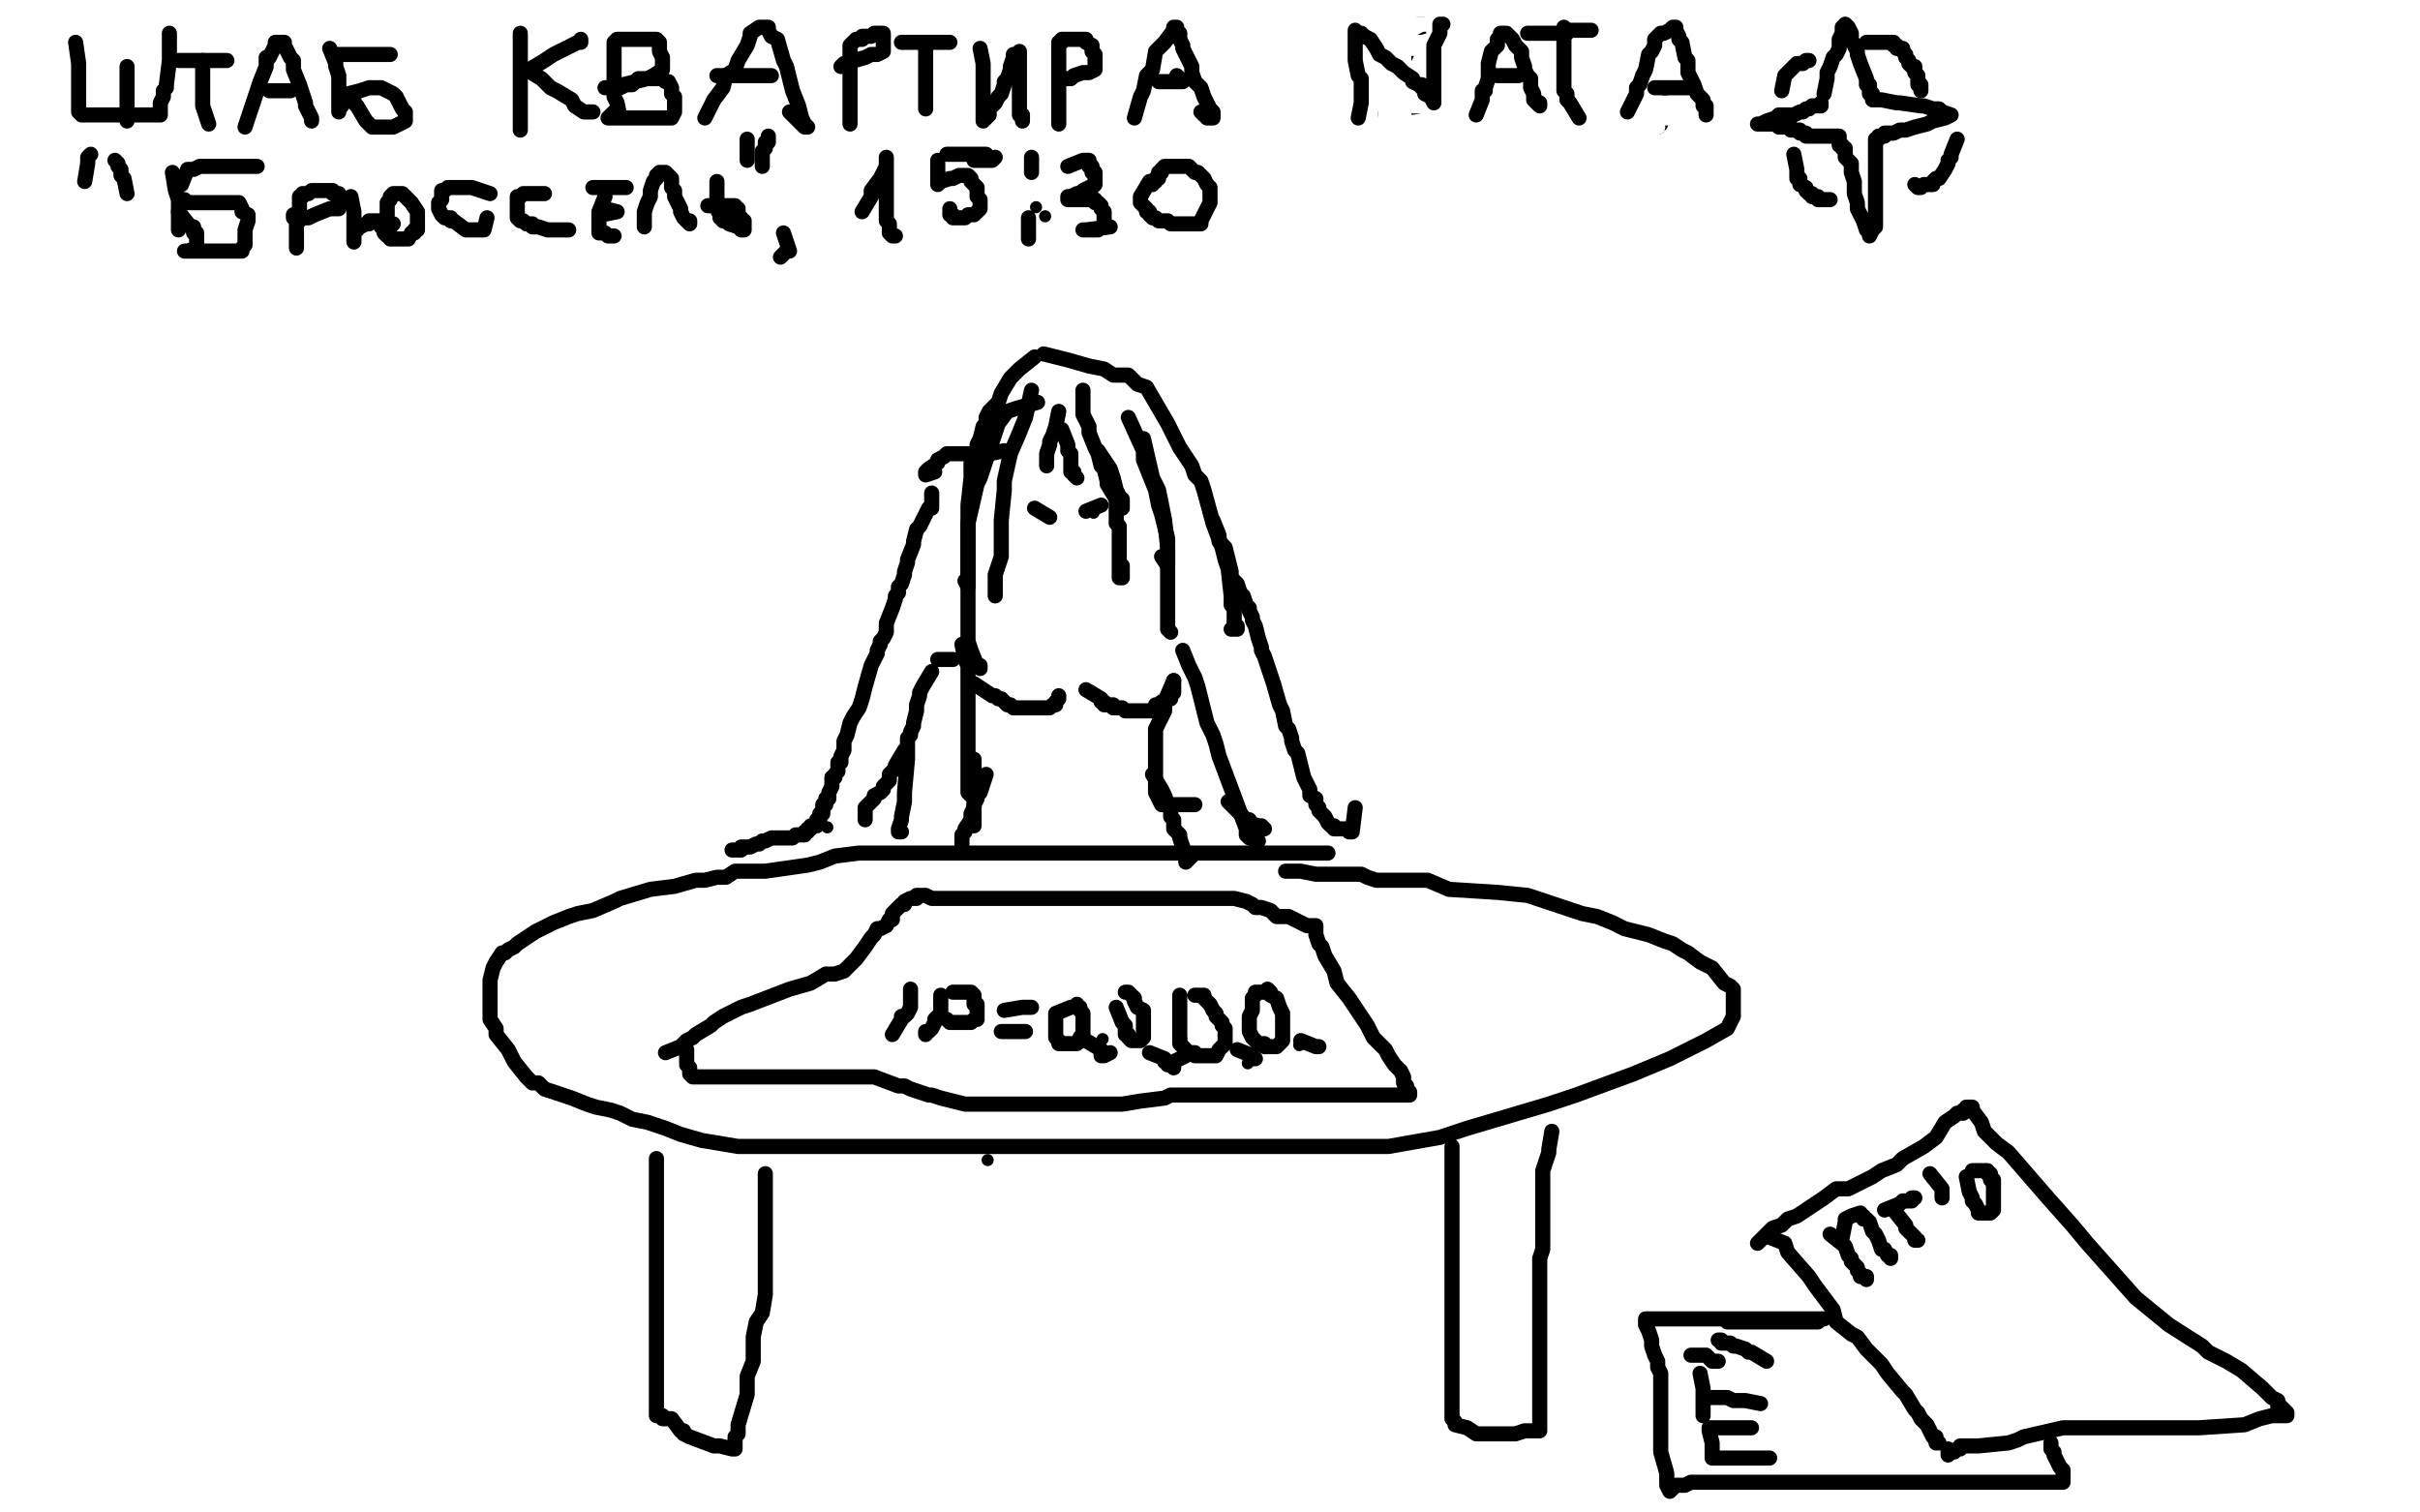 <?xml version="1.0" standalone="no"?>
<!DOCTYPE svg PUBLIC "-//W3C//DTD SVG 1.1//EN"
"http://www.w3.org/Graphics/SVG/1.1/DTD/svg11.dtd">

<svg width="800" height="500" version="1.1" xmlns="http://www.w3.org/2000/svg" xmlns:xlink="http://www.w3.org/1999/xlink" style="stroke-antialiasing: false"><desc>This SVG has been created on https://colorillo.com/</desc><rect x='0' y='0' width='800' height='500' style='fill: rgb(255,255,255); stroke-width:0' /><polyline points="439,282 434,282 434,282 432,282 432,282 431,282 431,282 429,282 429,282 422,282 422,282 419,282 419,282 412,282 412,282 406,282 406,282 397,282 392,282 386,282 382,282 371,282 364,282 356,282 350,282 346,282 343,282 330,282 326,282 321,282 318,282 315,282 311,282 306,282 302,282 294,282 284,282 276,283 271,285 267,286 253,288 243,288 240,290 237,290 233,291 230,291 223,293 215,294 205,297 203,298 196,301 191,302 188,303 183,305 181,306 177,308 174,310 171,312 170,313 168,314 167,315 166,315 164,318 163,320 162,324 162,326 162,328 162,329 162,334 162,337 164,340 164,342 168,347 170,351 174,356 176,358 178,358 180,360 189,363 194,365 197,366 202,367 205,368 209,370 214,371 220,373 225,375 232,377 244,379 257,379 269,379 277,379 300,379 308,379 332,379 343,379 351,379 361,379 400,379 409,379 439,379 459,379 476,376 485,373 512,365 521,362 540,355 552,350 564,344 571,340 572,338 573,336 573,334 573,330 573,327 572,326 570,325 566,320 562,318 558,315 556,314 553,312 550,311 545,309 537,307 533,305 528,303 523,302 517,300 505,296 495,295 479,294 472,291 468,291 466,291 463,291 461,291 459,291 457,291 455,291 452,290 450,289 438,289 435,289 430,288 429,288 428,288 427,288 426,288 425,288" style="fill: none; stroke: #000000; stroke-width: 5; stroke-linejoin: round; stroke-linecap: round; stroke-antialiasing: false; stroke-antialias: 0; opacity: 1.0"/>
<polyline points="308,163 308,168 308,168 307,168 307,168 306,170 306,170 305,172 305,172 304,174 304,174 303,175 303,175 302,179 302,179 302,180 300,185 300,186 299,189 299,190 298,193 297,194 297,196 296,197 296,198 295,201 293,206 293,209 292,211 291,212 291,213 290,215 290,216 289,218 288,220 286,227 285,231 284,234 282,237 281,239 280,243 279,245 279,246 279,247 279,248 278,250 278,252 277,252 277,253 277,255 276,256 276,257 275,257 275,259 275,260 274,262 274,263 274,264 273,264 273,266 272,266 272,267 272,268 272,269 271,269 271,270 271,271 270,271 270,273 269,273 268,273 268,274 267,274 267,275 266,275 266,276 264,276 263,276 262,277 261,277 259,277 258,277 257,277 255,277 253,278 252,278 251,279 250,279 248,280 246,280 245,280 245,281 244,281 243,281 242,281 245,281" style="fill: none; stroke: #000000; stroke-width: 5; stroke-linejoin: round; stroke-linecap: round; stroke-antialiasing: false; stroke-antialias: 0; opacity: 1.0"/>
<polyline points="401,172 403,177 403,177 403,179 403,179 404,180 404,180 405,181 405,181 407,189 407,189 407,191 407,191 408,192 408,192 409,193 409,193 410,196 410,196 411,197 412,200 413,201 413,202 414,204 414,205 415,207 416,211 417,214 417,215 418,217 420,223 421,226 423,233 424,235 425,240 426,241 427,244 427,245 428,248 429,249 430,253 431,257 432,259 433,261 433,262 433,263 435,264 435,265 435,266 436,267 436,268 437,269 438,270 439,272 440,273 441,273 441,274 442,274 443,274 444,274 445,274 446,275 447,275 448,267" style="fill: none; stroke: #000000; stroke-width: 5; stroke-linejoin: round; stroke-linecap: round; stroke-antialiasing: false; stroke-antialias: 0; opacity: 1.0"/>
<polyline points="332,149 327,150 327,150 326,150 326,150 323,150 323,150 318,150 318,150 316,150 316,150 314,150 314,150 313,150 312,151 310,152 310,153 307,155 306,156 306,157 309,156" style="fill: none; stroke: #000000; stroke-width: 5; stroke-linejoin: round; stroke-linecap: round; stroke-antialiasing: false; stroke-antialias: 0; opacity: 1.0"/>
<polyline points="342,118 337,122 337,122 336,123 336,123 335,124 335,124 334,125 334,125 331,130 331,130 330,133 330,133 327,136 327,136 326,138 326,138 326,140 326,140 325,141 324,145 323,147 323,149 321,153 321,157 321,158 320,167 320,170 320,179 320,184 320,189 320,191 320,194 319,192" style="fill: none; stroke: #000000; stroke-width: 5; stroke-linejoin: round; stroke-linecap: round; stroke-antialiasing: false; stroke-antialias: 0; opacity: 1.0"/>
<polyline points="341,129 339,138 339,138 337,143 337,143 334,150 334,150 332,159 332,159 332,162 332,162 331,172 331,172 331,178 331,178 331,184 330,187 329,190 329,193 329,195 329,197" style="fill: none; stroke: #000000; stroke-width: 5; stroke-linejoin: round; stroke-linecap: round; stroke-antialiasing: false; stroke-antialias: 0; opacity: 1.0"/>
<polyline points="345,117 353,119 353,119 360,121 360,121 365,122 365,122 368,124 368,124 369,124 369,124 373,124 373,124 374,125 374,125 375,126 375,126 376,127 376,127 379,128 386,140 390,148 394,154 395,157 397,159 398,162 401,173 404,181 405,185 406,188 407,197 407,200 408,201 408,202 408,206 409,207 409,208 407,208" style="fill: none; stroke: #000000; stroke-width: 5; stroke-linejoin: round; stroke-linecap: round; stroke-antialiasing: false; stroke-antialias: 0; opacity: 1.0"/>
<polyline points="358,129 358,135 358,135 358,137 358,137 360,141 360,141 360,143 360,143 362,148 362,148 363,150 363,150 364,154 364,154 365,155 366,159 366,160 369,165 369,166 369,168 369,171 369,173 370,174 370,177 370,182 370,184 370,187 370,188 370,189 370,190 370,191 371,191 371,187" style="fill: none; stroke: #000000; stroke-width: 5; stroke-linejoin: round; stroke-linecap: round; stroke-antialiasing: false; stroke-antialias: 0; opacity: 1.0"/>
<polyline points="378,145 381,158 381,158 383,162 383,162 385,172 385,172 386,181 386,181 386,183 386,183 386,187 386,187 384,184" style="fill: none; stroke: #000000; stroke-width: 5; stroke-linejoin: round; stroke-linecap: round; stroke-antialiasing: false; stroke-antialias: 0; opacity: 1.0"/>
<polyline points="343,133 336,135 336,135 333,136 333,136 330,140 330,140 325,155 325,155 324,158 324,158 323,160 323,160 320,173 320,178 320,181 320,195 320,198 320,207 320,212 321,215 323,220 324,220 324,221" style="fill: none; stroke: #000000; stroke-width: 5; stroke-linejoin: round; stroke-linecap: round; stroke-antialiasing: false; stroke-antialias: 0; opacity: 1.0"/>
<polyline points="342,168 347,171 347,171" style="fill: none; stroke: #000000; stroke-width: 5; stroke-linejoin: round; stroke-linecap: round; stroke-antialiasing: false; stroke-antialias: 0; opacity: 1.0"/>
<circle cx="361.5" cy="169.5" r="2" style="fill: #000000; stroke-antialiasing: false; stroke-antialias: 0; opacity: 1.0"/>
<polyline points="359,169 364,167 364,167" style="fill: none; stroke: #000000; stroke-width: 5; stroke-linejoin: round; stroke-linecap: round; stroke-antialiasing: false; stroke-antialias: 0; opacity: 1.0"/>
<polyline points="350,136 349,141 349,141 348,144 348,144 347,146 347,146 347,147 347,147 346,150 346,150 346,151 346,151 346,153 346,153 346,154 346,154" style="fill: none; stroke: #000000; stroke-width: 5; stroke-linejoin: round; stroke-linecap: round; stroke-antialiasing: false; stroke-antialias: 0; opacity: 1.0"/>
<polyline points="351,142 353,147 353,147 353,149 353,149 354,150 354,150 354,153 354,153 354,154 354,154 354,155 354,155 354,156 354,156 355,156 355,156 355,157 355,157 356,158 356,158" style="fill: none; stroke: #000000; stroke-width: 5; stroke-linejoin: round; stroke-linecap: round; stroke-antialiasing: false; stroke-antialias: 0; opacity: 1.0"/>
<polyline points="363,149 367,155 367,155 368,158 368,158 369,162 369,162 370,164 370,164 371,167 371,167 371,168 371,168 371,167 371,165" style="fill: none; stroke: #000000; stroke-width: 5; stroke-linejoin: round; stroke-linecap: round; stroke-antialiasing: false; stroke-antialias: 0; opacity: 1.0"/>
<polyline points="373,138 378,149 378,149 378,152 378,152 382,162 382,162 383,167 383,167 384,170 384,170 385,174 385,174 386,178 386,178 386,183 386,183 386,191 386,191 386,195 386,207 386,208 387,209" style="fill: none; stroke: #000000; stroke-width: 5; stroke-linejoin: round; stroke-linecap: round; stroke-antialiasing: false; stroke-antialias: 0; opacity: 1.0"/>
<polyline points="308,222 305,227 305,227 304,229 304,229 304,230 304,230 303,233 303,233 303,235 303,235 302,239 302,239 302,240 302,240 301,242 301,242 301,243 300,244 300,249 300,251 299,262 299,265 298,270 298,271 297,274 297,275 298,275" style="fill: none; stroke: #000000; stroke-width: 5; stroke-linejoin: round; stroke-linecap: round; stroke-antialiasing: false; stroke-antialias: 0; opacity: 1.0"/>
<polyline points="391,215 393,220 393,220 394,222 394,222 395,224 395,224 396,227 396,227 397,231 397,231 398,235 398,235 399,239 399,239 401,243 401,243 402,246 402,246 403,250 403,250 406,258 409,266 412,274 412,275 412,276 413,277 416,278" style="fill: none; stroke: #000000; stroke-width: 5; stroke-linejoin: round; stroke-linecap: round; stroke-antialiasing: false; stroke-antialias: 0; opacity: 1.0"/>
<polyline points="318,213 319,218 319,218 320,220 320,220 320,225 320,225 320,229 320,229 320,237 320,237 320,239 320,239 320,241 320,241 320,244 320,244 320,248 320,248 320,250 320,251 320,253 320,257 320,259 320,260 320,261 320,262 321,263" style="fill: none; stroke: #000000; stroke-width: 5; stroke-linejoin: round; stroke-linecap: round; stroke-antialiasing: false; stroke-antialias: 0; opacity: 1.0"/>
<polyline points="388,225 385,232 385,232 385,235 385,235 382,241 382,241 382,244 382,244 382,251 382,251 382,254 382,254 382,257 382,257 382,260 382,260 382,262 382,262 383,264 384,266 385,266 395,266" style="fill: none; stroke: #000000; stroke-width: 5; stroke-linejoin: round; stroke-linecap: round; stroke-antialiasing: false; stroke-antialias: 0; opacity: 1.0"/>
<polyline points="322,251 322,256 322,256 322,258 322,258 322,260 322,260 322,263 322,263 322,264 322,264 322,267 322,267 322,269 322,269 322,270 322,272 322,273" style="fill: none; stroke: #000000; stroke-width: 5; stroke-linejoin: round; stroke-linecap: round; stroke-antialiasing: false; stroke-antialias: 0; opacity: 1.0"/>
<polyline points="381,256 384,261 384,261 385,263 385,263 386,266 386,266 387,268 387,268 387,270 387,270 388,271 388,271 388,274 388,274 390,276 390,276 390,277 391,280 391,281 392,283 392,284 392,285 394,283" style="fill: none; stroke: #000000; stroke-width: 5; stroke-linejoin: round; stroke-linecap: round; stroke-antialiasing: false; stroke-antialias: 0; opacity: 1.0"/>
<polyline points="326,256 324,262 324,262 323,263 323,263 323,264 323,264 322,266 322,266 322,267 322,267 321,269 321,269 321,271 319,274 319,275 318,276 318,277 318,278 318,279" style="fill: none; stroke: #000000; stroke-width: 5; stroke-linejoin: round; stroke-linecap: round; stroke-antialiasing: false; stroke-antialias: 0; opacity: 1.0"/>
<polyline points="220,348 225,346 225,346 227,344 227,344 229,343 229,343 230,342 230,342 235,339 235,339 236,338 236,338 239,336 239,336 245,333 245,333 248,332 261,327 268,325 273,322 276,322 279,321 280,320 282,318 283,317 286,313 288,310 289,309 290,307 291,307 293,306 294,304 295,304 295,302 296,301 297,300 298,299 299,299 299,298 301,297 303,297 303,296 304,296 306,296 308,297 311,297 318,297 327,297 332,297 337,297 347,297 349,297 357,297 363,297 369,297 375,297 378,297 381,297 383,297 391,297 392,297 394,297 397,297 399,297 408,297 412,298 414,299 415,300 417,300 420,301 422,303 426,303 430,305 432,306 434,306 435,306 435,307 435,308 435,309 436,312 437,313 438,316 441,321 442,325 446,330 452,339 454,343 456,345 458,347 459,349 461,352 463,354 464,356 464,358 465,359 465,360 466,361 466,362 465,362 464,362 462,362 460,362 457,362 447,362 437,362 417,362 414,362 411,362 409,362 402,362 400,362 398,362 392,362 389,362 387,362 385,363 377,364 371,365 366,365 364,365 360,365 357,365 344,365 341,365 337,365 328,365 325,365 321,365 319,365 311,363 308,362 307,362 304,361 301,360 299,359 297,359 289,356 288,356 282,356 277,356 272,356 267,356 264,356 261,356 260,356 256,356 252,356 247,356 245,356 242,356 240,356 233,356 230,356 229,356 228,355 228,353 227,352 227,351 227,349 227,348 227,347" style="fill: none; stroke: #000000; stroke-width: 5; stroke-linejoin: round; stroke-linecap: round; stroke-antialiasing: false; stroke-antialias: 0; opacity: 1.0"/>
<polyline points="299,248 296,253 296,253 296,254 296,254 294,256 294,256 294,258 294,258 292,260 292,260 292,261 292,261 291,262 291,262 289,263 289,263 289,264 288,265 286,267 286,268 286,269 286,270 286,271" style="fill: none; stroke: #000000; stroke-width: 5; stroke-linejoin: round; stroke-linecap: round; stroke-antialiasing: false; stroke-antialias: 0; opacity: 1.0"/>
<circle cx="273.5" cy="273.5" r="2" style="fill: #000000; stroke-antialiasing: false; stroke-antialias: 0; opacity: 1.0"/>
<polyline points="406,265 411,270 411,270 411,271 411,271 413,271 413,271 413,272 413,272 416,273 416,273 417,273 417,273 418,274 418,274" style="fill: none; stroke: #000000; stroke-width: 5; stroke-linejoin: round; stroke-linecap: round; stroke-antialiasing: false; stroke-antialias: 0; opacity: 1.0"/>
<polyline points="295,342 298,337 298,337 298,336 298,336 299,336 299,336 300,335 300,335 301,333 301,333 301,331 301,331 301,330 301,330 301,329 301,329 301,328 301,327" style="fill: none; stroke: #000000; stroke-width: 5; stroke-linejoin: round; stroke-linecap: round; stroke-antialiasing: false; stroke-antialias: 0; opacity: 1.0"/>
<polyline points="311,329 311,334 311,334 311,336 311,336 310,336 310,336 309,337 309,337 309,338 309,338 308,340 308,340 307,341 307,341 306,341 306,342 306,341" style="fill: none; stroke: #000000; stroke-width: 5; stroke-linejoin: round; stroke-linecap: round; stroke-antialiasing: false; stroke-antialias: 0; opacity: 1.0"/>
<polyline points="315,328 320,328 320,328 321,328 322,329 322,330 322,332 323,332 323,333 323,334 323,335 323,336 323,337 322,337 321,338 320,338 319,338 318,338 317,338 316,338 315,338 314,338 313,337" style="fill: none; stroke: #000000; stroke-width: 5; stroke-linejoin: round; stroke-linecap: round; stroke-antialiasing: false; stroke-antialias: 0; opacity: 1.0"/>
<polyline points="332,334 338,333 338,333 339,333 339,333 340,333 340,333 341,333 341,333" style="fill: none; stroke: #000000; stroke-width: 5; stroke-linejoin: round; stroke-linecap: round; stroke-antialiasing: false; stroke-antialias: 0; opacity: 1.0"/>
<polyline points="331,341 336,341 336,341 337,341 337,341 338,341 338,341 339,341 339,341" style="fill: none; stroke: #000000; stroke-width: 5; stroke-linejoin: round; stroke-linecap: round; stroke-antialiasing: false; stroke-antialias: 0; opacity: 1.0"/>
<polyline points="354,333 349,335 349,335 349,337 349,337 349,338 349,338 349,340 349,340 349,341 349,341 349,342 349,342 349,343 349,343 350,344 350,344 350,345 351,345 353,345 354,345 356,345 357,344 357,343 358,342 358,340 358,339 358,337 358,336 358,335 357,334 357,333 356,333 356,332" style="fill: none; stroke: #000000; stroke-width: 5; stroke-linejoin: round; stroke-linecap: round; stroke-antialiasing: false; stroke-antialias: 0; opacity: 1.0"/>
<circle cx="364.5" cy="343.5" r="2" style="fill: #000000; stroke-antialiasing: false; stroke-antialias: 0; opacity: 1.0"/>
<polyline points="369,333 371,338 371,338 372,339 372,339 372,340 372,340 372,341 372,341 372,342 372,342 373,342 373,342 373,343 373,343 374,344 375,344 376,344 377,344 378,343 378,342 378,341 378,339 378,338 378,337 378,335 378,334 376,333 375,331 375,330 374,329 373,328 372,328" style="fill: none; stroke: #000000; stroke-width: 5; stroke-linejoin: round; stroke-linecap: round; stroke-antialiasing: false; stroke-antialias: 0; opacity: 1.0"/>
<circle cx="389.5" cy="341.5" r="2" style="fill: #000000; stroke-antialiasing: false; stroke-antialias: 0; opacity: 1.0"/>
<circle cx="390.5" cy="343.5" r="2" style="fill: #000000; stroke-antialiasing: false; stroke-antialias: 0; opacity: 1.0"/>
<circle cx="363.5" cy="345.5" r="2" style="fill: #000000; stroke-antialiasing: false; stroke-antialias: 0; opacity: 1.0"/>
<polyline points="390,329 390,334 390,334 390,335 390,335 390,337 390,337 390,339 390,339 390,340 390,340 390,341 390,341 390,344 390,344 390,345 392,347 392,348 393,348 394,348 395,348 395,349 396,349 397,349 398,349 399,349 400,349 401,349 402,349 403,347 405,345 405,344 405,342 405,340 404,339 404,338 402,336 402,335 401,334 400,332 399,331 398,330 398,329 397,329 396,329 395,329" style="fill: none; stroke: #000000; stroke-width: 5; stroke-linejoin: round; stroke-linecap: round; stroke-antialiasing: false; stroke-antialias: 0; opacity: 1.0"/>
<polyline points="420,328 415,328 415,328 415,329 415,329 414,330 414,330 414,331 414,331 414,332 414,332 414,334 414,334 413,336 413,336 413,337 413,337 413,338 413,338 413,339 413,339 413,341 414,343 415,344 416,345 417,345 418,345 418,346 420,346 421,346 422,346 423,345 424,344 424,342 424,341 424,340 424,338 424,335 423,333 422,330 420,329 420,328 419,327" style="fill: none; stroke: #000000; stroke-width: 5; stroke-linejoin: round; stroke-linecap: round; stroke-antialiasing: false; stroke-antialias: 0; opacity: 1.0"/>
<circle cx="429.5" cy="345.5" r="2" style="fill: #000000; stroke-antialiasing: false; stroke-antialias: 0; opacity: 1.0"/>
<polyline points="430,344 435,346 435,346 436,346 435,346" style="fill: none; stroke: #000000; stroke-width: 5; stroke-linejoin: round; stroke-linecap: round; stroke-antialiasing: false; stroke-antialias: 0; opacity: 1.0"/>
<circle cx="412.5" cy="351.5" r="2" style="fill: #000000; stroke-antialiasing: false; stroke-antialias: 0; opacity: 1.0"/>
<polyline points="380,348 385,350 385,350 385,351 385,351 386,351 386,351 386,352 386,352 387,352 387,352 388,352 388,352 388,353 388,353 388,352 388,351 392,349" style="fill: none; stroke: #000000; stroke-width: 5; stroke-linejoin: round; stroke-linecap: round; stroke-antialiasing: false; stroke-antialias: 0; opacity: 1.0"/>
<polyline points="409,347 414,349 414,349 415,350 415,350 414,350" style="fill: none; stroke: #000000; stroke-width: 5; stroke-linejoin: round; stroke-linecap: round; stroke-antialiasing: false; stroke-antialias: 0; opacity: 1.0"/>
<polyline points="359,344 364,347 364,347 364,348 364,348 364,349 364,349 365,349 365,349 367,348" style="fill: none; stroke: #000000; stroke-width: 5; stroke-linejoin: round; stroke-linecap: round; stroke-antialiasing: false; stroke-antialias: 0; opacity: 1.0"/>
<polyline points="310,218 315,218 315,218" style="fill: none; stroke: #000000; stroke-width: 5; stroke-linejoin: round; stroke-linecap: round; stroke-antialiasing: false; stroke-antialias: 0; opacity: 1.0"/>
<polyline points="322,226 328,230 328,230 329,230 329,230 330,231 330,231 331,231 331,231 333,233 333,233 334,233 334,233 335,234 335,234 336,234 337,234 338,234 339,234 340,234 342,234 343,234 344,234 345,234 346,234 347,234 348,233 349,233 349,232 350,231 350,230" style="fill: none; stroke: #000000; stroke-width: 5; stroke-linejoin: round; stroke-linecap: round; stroke-antialiasing: false; stroke-antialias: 0; opacity: 1.0"/>
<polyline points="359,228 364,231 364,231 364,232 364,232 365,232 365,232 365,233 365,233 366,233 366,233 367,233 367,233 368,233 368,234 369,234 370,234 371,234 372,235 373,235 374,235 375,235 376,235 377,235 378,235 379,235 380,235 381,235 382,235 382,234 382,233 383,233 384,233 384,232 385,232 386,231 387,231 387,230 388,229 388,228 388,227 388,226 388,225" style="fill: none; stroke: #000000; stroke-width: 5; stroke-linejoin: round; stroke-linecap: round; stroke-antialiasing: false; stroke-antialias: 0; opacity: 1.0"/>
<polyline points="217,383 217,388 217,388 217,391 217,391 217,397 217,397 217,400 217,400 217,408 217,408 217,410 217,410 217,418 217,418 217,421 217,421 217,425 217,425 217,427 217,427 217,430 217,434 217,445 217,448 217,452 217,456 217,459 217,464 217,466 217,467 217,468 218,468 219,468 219,469 221,469 222,469 225,473 226,473 226,474 228,475 236,478 238,478 242,479 243,479 243,478 243,477 243,475 244,474 244,473 244,471 247,461 247,455 249,450 249,446 249,442 250,437 252,434 253,428 253,424 253,419 253,415 253,413 253,412 253,409 253,405 253,403 253,401 253,400 253,398 253,395 253,394 253,393 253,392 253,391 253,390 253,388" style="fill: none; stroke: #000000; stroke-width: 5; stroke-linejoin: round; stroke-linecap: round; stroke-antialiasing: false; stroke-antialias: 0; opacity: 1.0"/>
<polyline points="513,374 512,380 512,380 512,381 512,381 511,384 511,384 510,387 510,387 510,390 510,390 510,393 510,393 510,396 510,396 510,399 510,399 510,403 510,403 510,406 510,406 510,410 510,410 510,413 510,413 509,416 509,416 509,418 509,421 509,426 509,439 509,441 509,444 509,454 509,455 509,460 509,461 509,463 509,466 509,468 509,469 509,471 509,472 509,473 508,473 506,473 505,473 504,473 501,474 500,474 499,474 498,474 497,474 496,474 495,474 494,474 492,474 491,474 489,474 488,474 485,472 481,471 481,470 480,469 480,468 480,465 480,463 480,460 480,452 480,449 480,446 480,444 480,438 480,435 480,433 480,431 480,424 480,422 480,419 480,415 480,412 480,410 480,401 480,400 480,394 480,391 480,389 480,388 480,386 480,385 480,384 480,382 480,381 480,380 480,379" style="fill: none; stroke: #000000; stroke-width: 5; stroke-linejoin: round; stroke-linecap: round; stroke-antialiasing: false; stroke-antialias: 0; opacity: 1.0"/>
<polyline points="25,14 26,21 26,21 26,22 26,22 26,24 26,24 26,26 26,26 26,30 26,30 26,31 26,31 26,33 26,33 26,35 26,36 26,37 27,38 28,38 29,38 30,38 32,38 34,38 36,38 39,38 41,38 46,38 48,38 50,38 52,38 53,38 53,37 53,36 53,34 54,32 54,30 55,29 55,28 56,20 56,17 56,14 56,12 56,11" style="fill: none; stroke: #000000; stroke-width: 5; stroke-linejoin: round; stroke-linecap: round; stroke-antialiasing: false; stroke-antialias: 0; opacity: 1.0"/>
<polyline points="42,40 42,35 42,35 42,33 42,33 42,30 42,30 42,28 42,28 42,24 42,24 42,23 42,23 42,22 42,22" style="fill: none; stroke: #000000; stroke-width: 5; stroke-linejoin: round; stroke-linecap: round; stroke-antialiasing: false; stroke-antialias: 0; opacity: 1.0"/>
<polyline points="69,41 67,35 67,35 67,33 67,33 67,29 67,29 67,28 67,28 67,25 67,25 67,24 67,24 67,22 67,22 67,21 67,20" style="fill: none; stroke: #000000; stroke-width: 5; stroke-linejoin: round; stroke-linecap: round; stroke-antialiasing: false; stroke-antialias: 0; opacity: 1.0"/>
<polyline points="59,20 64,20 64,20 66,20 66,20 69,20 69,20 70,20 70,20 72,20 72,20 73,20 75,20" style="fill: none; stroke: #000000; stroke-width: 5; stroke-linejoin: round; stroke-linecap: round; stroke-antialiasing: false; stroke-antialias: 0; opacity: 1.0"/>
<polyline points="81,42 83,36 83,36 84,33 84,33 86,27 86,27 88,22 88,22 88,21 88,21 88,19 88,19 89,19 89,19 91,15 91,15 91,14 92,14 93,14 94,14 94,15 95,17 96,19 97,20 97,23 99,28 100,31 101,34 101,35 103,39 103,40" style="fill: none; stroke: #000000; stroke-width: 5; stroke-linejoin: round; stroke-linecap: round; stroke-antialiasing: false; stroke-antialias: 0; opacity: 1.0"/>
<polyline points="89,30 94,30 94,30 95,30 95,30 96,30 96,30" style="fill: none; stroke: #000000; stroke-width: 5; stroke-linejoin: round; stroke-linecap: round; stroke-antialiasing: false; stroke-antialias: 0; opacity: 1.0"/>
<polyline points="109,16 111,21 111,21 111,22 111,22 112,25 112,25 112,26 112,26 112,29 112,29 112,31 112,31 112,35 112,35 112,36 112,37 112,36 113,35 113,33 114,32 115,31 119,30 122,29 124,29 125,29 126,29 130,31 131,32 132,34 133,36 134,37 134,39 134,40 132,41 130,42 129,42 127,42 125,42 124,42 123,42 122,41 121,40 118,35 117,34 117,33" style="fill: none; stroke: #000000; stroke-width: 5; stroke-linejoin: round; stroke-linecap: round; stroke-antialiasing: false; stroke-antialias: 0; opacity: 1.0"/>
<polyline points="112,18 118,18 118,18 120,18 120,18 122,18 122,18 124,18 124,18 126,18 126,18 128,18 128,18 129,18 129,18 128,18" style="fill: none; stroke: #000000; stroke-width: 5; stroke-linejoin: round; stroke-linecap: round; stroke-antialiasing: false; stroke-antialias: 0; opacity: 1.0"/>
<polyline points="172,43 172,36 172,36 172,33 172,33 172,31 172,31 172,29 172,29 172,21 172,21 172,19 172,19 172,18 172,18 172,16 172,15 172,14 172,13 172,12 172,11" style="fill: none; stroke: #000000; stroke-width: 5; stroke-linejoin: round; stroke-linecap: round; stroke-antialiasing: false; stroke-antialias: 0; opacity: 1.0"/>
<polyline points="175,23 180,20 180,20 183,18 183,18 189,15 189,15 191,14 191,14 192,14 192,14 192,13 192,13" style="fill: none; stroke: #000000; stroke-width: 5; stroke-linejoin: round; stroke-linecap: round; stroke-antialiasing: false; stroke-antialias: 0; opacity: 1.0"/>
<polyline points="174,23 179,26 179,26 180,27 180,27 182,29 182,29 184,30 184,30 189,33 189,33 190,35 190,35 193,37 193,37 194,37 196,37" style="fill: none; stroke: #000000; stroke-width: 5; stroke-linejoin: round; stroke-linecap: round; stroke-antialiasing: false; stroke-antialias: 0; opacity: 1.0"/>
<polyline points="205,39 204,34 204,34 203,32 203,32 203,30 203,30 203,29 203,29 203,24 203,24 203,22 203,22 203,20 203,20 203,18 203,18 203,15 203,15 203,14 204,13 205,13 207,13 209,13 211,13 216,13 217,13 218,14 218,16 218,17 219,19 219,23 216,25 214,26 206,28 202,29 200,29 201,29 203,29 205,29 207,28 209,28 211,26 213,26 217,26 218,26 219,26 220,27 221,27 222,29 222,31 223,32 223,33 223,34 223,36 223,37 222,39 221,39 220,39 219,39 218,39 213,39 203,39 202,39 201,39 203,37" style="fill: none; stroke: #000000; stroke-width: 5; stroke-linejoin: round; stroke-linecap: round; stroke-antialiasing: false; stroke-antialias: 0; opacity: 1.0"/>
<polyline points="233,39 236,33 236,33 239,29 239,29 240,25 240,25 243,23 243,23 244,20 244,20 247,15 247,15 248,12 248,12 248,11 248,11 251,9 252,9 253,9 254,9 254,10 255,12 257,13 259,20 260,22 262,30 264,35 265,39 266,41 267,42 266,42 265,41 264,40 263,39 261,37" style="fill: none; stroke: #000000; stroke-width: 5; stroke-linejoin: round; stroke-linecap: round; stroke-antialiasing: false; stroke-antialias: 0; opacity: 1.0"/>
<polyline points="237,25 243,25 243,25 245,25 245,25 250,25 250,25 251,25 251,25 255,25 255,25" style="fill: none; stroke: #000000; stroke-width: 5; stroke-linejoin: round; stroke-linecap: round; stroke-antialiasing: false; stroke-antialias: 0; opacity: 1.0"/>
<polyline points="281,41 281,35 281,35 281,33 281,33 281,31 281,31 281,30 281,30 281,26 281,26 281,24 281,24 281,20 281,20 281,19 281,17 281,15 282,14 283,13 285,13 285,12 286,12 287,12 288,12 289,11 290,11 291,11 292,11 292,12 292,13 292,15 292,16 292,17 290,18 288,18 286,19 279,21 278,22" style="fill: none; stroke: #000000; stroke-width: 5; stroke-linejoin: round; stroke-linecap: round; stroke-antialiasing: false; stroke-antialias: 0; opacity: 1.0"/>
<polyline points="306,36 306,31 306,31 306,28 306,28 306,25 306,25 306,24 306,24 306,21 306,21 306,20 306,20 306,19 306,19 306,18 306,18 306,17 306,17 306,16 306,15 306,14" style="fill: none; stroke: #000000; stroke-width: 5; stroke-linejoin: round; stroke-linecap: round; stroke-antialiasing: false; stroke-antialias: 0; opacity: 1.0"/>
<polyline points="298,14 304,14 304,14 307,14 307,14 309,14 309,14 313,14 313,14 314,14 314,14" style="fill: none; stroke: #000000; stroke-width: 5; stroke-linejoin: round; stroke-linecap: round; stroke-antialiasing: false; stroke-antialias: 0; opacity: 1.0"/>
<polyline points="324,16 325,21 325,21 325,23 325,23 325,26 325,26 325,28 325,28 325,31 325,31 325,32 325,32 325,36 325,36 325,38 325,38 325,39 325,40 327,38 327,36 329,34 330,32 331,31 332,28 332,27 333,26 334,23 334,22 335,19 335,18 336,18 337,18 337,17 337,18 337,20 337,22 337,23 337,25 337,30 337,35 337,36 337,37 337,38 338,38 338,39 338,40 338,39" style="fill: none; stroke: #000000; stroke-width: 5; stroke-linejoin: round; stroke-linecap: round; stroke-antialiasing: false; stroke-antialias: 0; opacity: 1.0"/>
<polyline points="350,41 350,36 350,36 350,34 350,34 350,30 350,30 350,29 350,29 350,24 350,24 350,23 350,23 350,21 350,16 350,14 351,14 351,13 352,13 353,13 354,13 355,13 356,13 357,13 358,13 359,13 359,14 361,15 361,17 362,18 362,20 362,22 362,23 360,24 358,24 355,25 354,26 351,26" style="fill: none; stroke: #000000; stroke-width: 5; stroke-linejoin: round; stroke-linecap: round; stroke-antialiasing: false; stroke-antialias: 0; opacity: 1.0"/>
<polyline points="375,39 377,32 377,32 378,30 378,30 379,25 379,25 381,23 381,23 382,17 382,17 385,14 385,14 388,10 388,10 388,9 389,9 389,10 389,11 390,11 390,13 391,15 391,16 392,18 393,20 394,22 394,24 395,27 396,28 397,29 398,32 400,36 401,37 401,38 401,39 400,39 399,39 399,38 398,38 397,37" style="fill: none; stroke: #000000; stroke-width: 5; stroke-linejoin: round; stroke-linecap: round; stroke-antialiasing: false; stroke-antialias: 0; opacity: 1.0"/>
<polyline points="383,27 389,27 389,27 391,27 391,27 389,25" style="fill: none; stroke: #000000; stroke-width: 5; stroke-linejoin: round; stroke-linecap: round; stroke-antialiasing: false; stroke-antialias: 0; opacity: 1.0"/>
<polyline points="453,11 453,17 453,17 453,18 453,18 453,20 453,20 453,23 453,23 453,25 453,25 453,26 453,26 453,27 453,27 453,28 453,29 453,30 453,33 453,34 453,35 453,36 453,37 453,38 453,37 452,37 452,36" style="fill: none; stroke: #000000; stroke-width: 5; stroke-linejoin: round; stroke-linecap: round; stroke-antialiasing: false; stroke-antialias: 0; opacity: 1.0"/>
<polyline points="451,27 456,27 456,27 457,27 457,27 460,27 460,27 461,27 461,27 462,27 463,26 464,25 466,25 467,25" style="fill: none; stroke: #000000; stroke-width: 5; stroke-linejoin: round; stroke-linecap: round; stroke-antialiasing: false; stroke-antialias: 0; opacity: 1.0"/>
<polyline points="469,37 469,32 469,32 469,31 469,31 469,30 469,30 469,28 469,28 469,26 469,26 469,24 469,24 469,21 469,21 469,18 469,18 469,17 469,15 469,14 469,13 469,12 469,11 469,10 469,9 469,8 470,8" style="fill: none; stroke: #000000; stroke-width: 5; stroke-linejoin: round; stroke-linecap: round; stroke-antialiasing: false; stroke-antialias: 0; opacity: 1.0"/>
<polyline points="486,37 486,32 486,32 486,31 486,31 486,29 486,29 486,27 486,27 486,25 486,25 486,24 486,24 486,22 486,22 486,21 486,21 486,20 486,20 486,18 486,18 486,17 486,15 486,14 486,12 486,11 486,10 486,9 486,8 486,7 487,7 490,7 493,7 494,7 495,7 500,7 501,7 502,7 503,7 504,7 504,8 503,8 503,9 503,11 503,12 503,14 503,15 503,16 503,18 503,19 503,21 503,22 503,23 503,24 503,25 503,26 503,27 503,28 503,29 503,30 503,31 503,32 503,33 503,34 504,34 504,35 504,36 504,37" style="fill: none; stroke: #000000; stroke-width: 5; stroke-linejoin: round; stroke-linecap: round; stroke-antialiasing: false; stroke-antialias: 0; opacity: 1.0"/>
<polyline points="523,37 523,31 523,31 523,29 523,29 523,26 523,26 523,24 523,24 523,23 523,23 523,22 523,22 523,21 523,21 521,18 521,18 521,15 521,14 521,13 521,12 522,11 522,10 522,9 523,9 524,9 526,9 528,9 529,9 530,9 531,9 532,9 532,10 533,11 533,13 534,13 534,14 534,15 534,16 534,17 534,18 533,19 532,20 531,21 530,22 528,23 526,23 526,24 525,24 524,24 524,23" style="fill: none; stroke: #000000; stroke-width: 5; stroke-linejoin: round; stroke-linecap: round; stroke-antialiasing: false; stroke-antialias: 0; opacity: 1.0"/>
<polyline points="544,10 545,15 545,15 546,16 546,16 547,17 547,17 547,19 547,19 549,22 549,22 549,23 549,23 551,25 551,25 552,26 552,26 552,27 552,26 551,26 551,25" style="fill: none; stroke: #000000; stroke-width: 5; stroke-linejoin: round; stroke-linecap: round; stroke-antialiasing: false; stroke-antialias: 0; opacity: 1.0"/>
<polyline points="561,14 557,19 557,19 556,20 556,20 555,21 555,21 554,25 554,25 554,26 554,26 552,31 552,31 551,33 551,33 551,35 550,38 549,39 549,40 549,41 548,41 548,42" style="fill: none; stroke: #000000; stroke-width: 5; stroke-linejoin: round; stroke-linecap: round; stroke-antialiasing: false; stroke-antialias: 0; opacity: 1.0"/>
<polyline points="466,50 472,50 472,50 481,49 481,49 491,49 491,49 500,48 500,48 510,47 510,47 527,46 527,46 533,46 533,46 538,46 538,46 541,46 541,46 542,46 542,46 543,46 542,46 541,46 539,45 532,43 506,42 474,42 469,42 466,42 463,42 464,41 470,40 487,39 501,39 535,39 543,39 550,39 551,39 551,38 550,37 549,37 548,36 546,35 532,32 520,32 506,32 490,32 459,32 447,32 437,32 433,32 432,32 434,32 440,32 448,32 457,32 469,32 482,32 511,32 540,32 546,32 547,31 547,30 544,30 538,30 529,30 520,30 510,30 488,30 473,30 471,30 473,30 477,30 495,29 517,22 527,19 536,15 533,15 527,15 516,15 507,15 495,15 482,15 463,15 461,15 465,15 475,15 486,15 498,14 510,13 530,11 535,11 537,10 534,9 530,8 523,8 513,8 502,8 477,8 469,8 466,8 465,8 466,8 469,8 474,8 473,8 470,8 466,10 463,12 458,15 458,16 461,16 465,16 467,16 469,15 469,14 470,14 467,14 462,14 458,14 447,16 446,16 447,16 453,16 459,15 463,13 465,12 466,11 464,11 461,11 458,11 455,11 452,11 452,10 452,9 452,8 452,10 452,13 452,19 452,23 452,36 452,38 453,40 453,37 453,33 456,25 458,20 459,16 460,13 461,13 461,15 461,19 461,23 461,29 461,33 461,35 461,37 461,39 461,40 461,41 461,42 460,40 457,34 454,27 453,21 450,14 449,10 449,7 448,6 448,7 448,9 449,13 450,17 452,21 454,27 455,29 455,30 455,27 456,23 460,17 463,13 465,10 468,9 469,8 470,8 469,8 466,8 460,12 446,26 446,27 449,27 455,27 463,24 474,20 485,18 495,15 503,11 502,11 486,11 472,21 462,25 456,28 452,31 451,32 452,32 458,32 468,32 491,24 503,19 513,16 520,14 521,13 517,13 510,13 500,13 490,14 477,20 475,22 480,21 488,18 494,12 499,10 501,8 497,8 489,8 477,12 467,15 460,20 456,23 454,26 455,26 457,27 461,28 490,28 505,25 522,19 536,15 549,9 546,9 528,9 502,11 491,14 483,17 476,19 473,21 474,22 476,22 501,22 513,19 541,10 551,6 550,6 539,6 530,7 519,10 509,13 493,19 494,19 497,19 504,19 513,19 524,17 535,13 545,10 551,8 545,7 536,7 523,7 486,16 472,21 461,25 462,25 466,25 477,25 488,25 502,25 516,25 541,25 548,25 549,25 546,25 538,26 524,31 511,34 495,39 472,47 466,49 465,49 465,50 466,50 471,50 480,50 492,50 518,50 533,44 546,40 553,37 556,36 554,35 550,35 539,35 530,35 509,43 503,44 503,42 503,40 504,38 504,37 504,35 502,35 498,35 495,35 492,35 491,35 490,35 491,36 497,38 507,40 516,42 536,42 543,42 548,42 545,39 539,36 506,26 487,25 470,25 464,25 463,25 462,25 462,26 469,29 486,33 511,34 524,34 548,34 563,34 567,34 566,34 565,34 563,31 558,31 549,28 528,27 495,27 470,27 466,27 469,27 477,27 490,27 505,27 521,27 547,27 558,27 569,25 569,24 563,22 541,22 527,22 517,22 506,22 499,22 498,22 500,22 519,22 528,21 537,20 548,18 558,15 559,15 558,15 554,14 536,13 522,13 490,13 489,13 490,13 495,13 505,13 517,13 528,12 548,11 559,10 557,10 553,9 544,9 534,9 507,9 487,9 483,9 482,9 485,9 490,7 493,6 493,5 490,5 487,5 483,5 480,5 475,5 474,5 475,5 477,5 480,5 489,5 496,5 501,5 504,5 505,5 505,4 505,2 500,0 464,0 464,2 464,4 464,7 464,12 464,15 464,17 464,19 464,20 464,22 465,24 466,24 468,23 469,21 471,17 472,16 472,20 472,24 472,28 472,31 472,32 472,33 473,33 475,33 483,33 488,33 494,32 501,29 505,27 507,27 505,26 501,26 484,26 456,26 454,26 456,26 460,26 469,26 474,26 484,26 500,26 502,26 500,25 495,25 478,25 455,25 452,25 451,25 453,25 457,25 465,25 471,25 481,25 497,25 501,25 503,24 502,24 501,24 499,24 492,24 479,24 475,24 474,25 474,26 475,26 478,26 482,28 481,29 479,29 478,29 477,30 477,31 477,32 480,34 482,34 483,34 481,34 477,34 474,35 470,35 468,35 466,35 467,35 470,35 489,35 496,35 499,35 500,35 499,35 496,35 489,35 470,35 466,35 464,35 465,35 469,35 478,35 486,35 506,35 543,27 547,19 547,17 547,14 547,13 546,13 547,12 549,11 554,9 560,8 572,4 575,3 574,3 572,4 570,6 568,8 566,9 565,10 564,10 564,11 566,11 567,11 568,11 566,11 564,11 563,12 562,12 561,12 561,13 560,13 560,14 564,14 570,14 575,14 578,14 581,14 580,14 571,18 567,20 564,21 563,21 562,22 561,22 560,24 558,24 558,23 558,22 558,20 558,19 558,18 559,17 563,16 564,15 562,15 558,15 545,15 541,15 535,16 540,19 549,20 551,20 556,20 557,20 557,18" style="fill: none; stroke: #ffffff; stroke-width: 5; stroke-linejoin: round; stroke-linecap: round; stroke-antialiasing: false; stroke-antialias: 0; opacity: 1.0"/>
<polyline points="449,39 450,34 450,34 450,32 450,32 450,31 450,31 450,30 450,30 450,27 450,27 450,26 450,26 449,25 449,25 448,20 448,18 448,17 448,15 448,14 448,13 448,12 448,11 448,10 449,11 450,11 451,12 453,13 455,16 456,18 458,19 459,20 460,21 462,22 463,23 464,24 467,26 467,27 469,28 470,28 470,29 471,30 471,31 473,32 474,34 474,32 474,30 474,28 474,25 474,23 474,22 474,21 474,17 474,16 474,15 475,13 476,11 476,10 476,9 476,8 477,8" style="fill: none; stroke: #000000; stroke-width: 5; stroke-linejoin: round; stroke-linecap: round; stroke-antialiasing: false; stroke-antialias: 0; opacity: 1.0"/>
<polyline points="488,38 490,33 490,33 490,30 490,30 491,30 491,30 491,29 491,29 492,26 492,26 492,25 492,25 492,23 492,23 492,21 493,17 494,16 495,15 495,14 495,13 496,12 496,11 497,11 498,11 499,12 500,13 501,15 503,17 503,18 503,19 504,22 504,23 505,25 506,26 506,27 506,28 506,29 507,31 507,33 508,34 509,35 509,34 507,33" style="fill: none; stroke: #000000; stroke-width: 5; stroke-linejoin: round; stroke-linecap: round; stroke-antialiasing: false; stroke-antialias: 0; opacity: 1.0"/>
<polyline points="495,25 501,25 501,25 502,25 502,25" style="fill: none; stroke: #000000; stroke-width: 5; stroke-linejoin: round; stroke-linecap: round; stroke-antialiasing: false; stroke-antialias: 0; opacity: 1.0"/>
<polyline points="522,39 519,34 519,34 518,33 518,33 518,31 518,31 517,30 517,30 517,28 517,28 517,27 517,27 517,26 517,26 517,24 517,24 517,21 517,21 517,20 517,17 517,16 517,15 517,12 517,11 517,10 517,9" style="fill: none; stroke: #000000; stroke-width: 5; stroke-linejoin: round; stroke-linecap: round; stroke-antialiasing: false; stroke-antialias: 0; opacity: 1.0"/>
<polyline points="505,11 511,11 511,11 513,11 513,11 514,11 514,11 515,11 515,11 516,11 516,11 517,11 517,11 518,11 518,11 519,10 519,10 521,10 522,10 523,10 524,10 525,10 526,10" style="fill: none; stroke: #000000; stroke-width: 5; stroke-linejoin: round; stroke-linecap: round; stroke-antialiasing: false; stroke-antialias: 0; opacity: 1.0"/>
<polyline points="538,37 541,31 541,31 541,30 541,30 541,29 541,29 542,28 542,28 543,25 543,25 544,23 544,23 545,18 545,18 546,17 546,17 547,15 547,15 547,13 547,13 548,12 549,11 550,11 552,10 553,9 554,9 554,10 555,12 555,13 556,14 557,19 558,20 558,24 559,26 560,28 561,31 562,32 563,33 563,34 563,35 564,35 564,36 564,37 564,38 564,37" style="fill: none; stroke: #000000; stroke-width: 5; stroke-linejoin: round; stroke-linecap: round; stroke-antialiasing: false; stroke-antialias: 0; opacity: 1.0"/>
<polyline points="547,29 552,29 552,29 553,29 553,29 555,29 555,29 556,29 556,29 557,29 557,29 558,29 558,29 559,29" style="fill: none; stroke: #000000; stroke-width: 5; stroke-linejoin: round; stroke-linecap: round; stroke-antialiasing: false; stroke-antialias: 0; opacity: 1.0"/>
<polyline points="603,31 604,26 604,26 604,24 604,24 605,22 605,22 606,19 606,19 607,18 607,18 608,16 608,16 608,13 608,13 609,11 609,10 609,9 610,8 611,9 612,11 612,12 612,13 614,17 614,18 615,21 617,26 617,28 618,28 618,29 618,30 618,31 619,31 619,32 619,33 620,33 621,33 622,33 627,34 628,34 635,35 636,35 639,36 641,36 642,37 645,38 643,39 639,40 637,41 633,42 630,43 628,43 626,44 625,44 624,44 623,44 623,45 622,45 621,45 621,46 620,46 620,47 620,48 620,49 620,50 620,51 620,52 620,54 620,55 620,58 620,59 620,64 620,67 620,69 620,70 620,71 620,72 620,73 620,75 619,76 618,78 618,77 617,76 616,73 615,71 614,69 614,67 613,64 613,62 613,61 613,60 612,57 612,54 610,52 610,51 610,50 610,49 609,49 609,48 608,48 608,47 608,45 607,45 606,45 605,45 603,45 601,45 600,45 598,45 597,45 597,44 595,44 595,43 594,43 593,43 592,43 592,42 591,42 590,42 589,42 588,42 587,41 585,41 584,41 583,41 582,41 581,41 582,41 584,40 587,39 588,38 593,38 595,37 596,37 597,36 598,36 599,35 600,35 601,35 602,35 602,34" style="fill: none; stroke: #000000; stroke-width: 5; stroke-linejoin: round; stroke-linecap: round; stroke-antialiasing: false; stroke-antialias: 0; opacity: 1.0"/>
<polyline points="589,30 590,25 590,25 591,24 591,24 592,23 592,23 593,22 593,22 594,21 594,21 596,21 597,20 598,20" style="fill: none; stroke: #000000; stroke-width: 5; stroke-linejoin: round; stroke-linecap: round; stroke-antialiasing: false; stroke-antialias: 0; opacity: 1.0"/>
<polyline points="617,14 622,14 622,14 623,14 623,14 624,14 624,14 625,14 625,14 626,14 626,14 626,15 626,15 627,15 627,15 627,16 627,16 629,16 629,16 629,17 630,18 630,19 631,20 631,21 632,22 633,22 633,23 633,24 634,25 634,27 634,28 635,28 635,29 635,30" style="fill: none; stroke: #000000; stroke-width: 5; stroke-linejoin: round; stroke-linecap: round; stroke-antialiasing: false; stroke-antialias: 0; opacity: 1.0"/>
<polyline points="647,46 645,51 645,51 645,52 645,52 644,53 644,53 644,54 644,54 643,56 643,56 641,59 641,59 640,59 640,59 639,60 639,60 639,61 636,61 635,62 634,62 633,61" style="fill: none; stroke: #000000; stroke-width: 5; stroke-linejoin: round; stroke-linecap: round; stroke-antialiasing: false; stroke-antialias: 0; opacity: 1.0"/>
<polyline points="593,51 594,56 594,56 594,57 594,57 594,59 594,59 595,59 595,59 595,60 595,60 595,61 595,61 597,62 597,62 597,63 598,64 599,64 599,65 600,65 601,65 601,66 602,66 603,66 604,66 605,66" style="fill: none; stroke: #000000; stroke-width: 5; stroke-linejoin: round; stroke-linecap: round; stroke-antialiasing: false; stroke-antialias: 0; opacity: 1.0"/>
<polyline points="57,57 58,63 58,63 59,66 59,66 59,67 59,67 59,68 59,68 59,71 59,71 59,72 59,72 59,75 59,75 59,76" style="fill: none; stroke: #000000; stroke-width: 5; stroke-linejoin: round; stroke-linecap: round; stroke-antialiasing: false; stroke-antialias: 0; opacity: 1.0"/>
<polyline points="59,70 63,75 63,75 64,75 64,75 64,76 64,76 64,77 64,77 65,77 65,77 65,78 65,78 65,79 65,79 65,80 65,81 65,82 62,83 61,83 62,83 63,83 65,83 68,83 70,83 75,83 77,83 79,83 80,83 80,82 81,81 81,80 81,76 82,73 82,71 80,70 80,69 79,67 78,67 77,67 76,67 75,67 74,67 67,67 66,67 64,67 63,67 62,67 61,67 61,66" style="fill: none; stroke: #000000; stroke-width: 5; stroke-linejoin: round; stroke-linecap: round; stroke-antialiasing: false; stroke-antialias: 0; opacity: 1.0"/>
<polyline points="60,61 62,56 62,56 63,56 63,56 64,56 64,56 66,55 66,55 70,55 70,55 71,55 71,55 73,55 73,55 74,55 75,55 78,55 79,55 83,55 84,55 85,55" style="fill: none; stroke: #000000; stroke-width: 5; stroke-linejoin: round; stroke-linecap: round; stroke-antialiasing: false; stroke-antialias: 0; opacity: 1.0"/>
<polyline points="98,82 98,77 98,77 98,76 98,76 98,73 98,73 99,73 99,73 99,71 99,71 99,70 99,70 99,68 99,68 99,67 99,67 99,66 99,66 99,65 100,65 100,64 101,64 102,64 103,63 104,63 105,63 106,63 107,63 108,63 109,63 110,63 110,64 112,64 112,65 112,66 112,67 112,68 112,69 110,69 109,69 104,71 102,72 100,72 99,72 98,72 97,72 97,71" style="fill: none; stroke: #000000; stroke-width: 5; stroke-linejoin: round; stroke-linecap: round; stroke-antialiasing: false; stroke-antialias: 0; opacity: 1.0"/>
<polyline points="116,65 117,70 117,70 117,72 117,72 117,73 117,73 117,76 117,76 117,77 117,77 117,80 117,80 117,79 117,78 117,77 118,76 119,75 121,74 122,74 122,73 123,73 124,73 125,73 126,73 126,74 126,75 127,76 127,77 128,78 129,78 129,79 130,79 131,79 132,79 133,79 134,79 135,79 136,77 137,77 137,76 138,76 138,73 138,72 138,71 138,70 136,67 135,66 133,64 132,64 130,64 129,65 129,66 128,67 128,68 128,69 128,70 128,72 128,75 129,75 130,74" style="fill: none; stroke: #000000; stroke-width: 5; stroke-linejoin: round; stroke-linecap: round; stroke-antialiasing: false; stroke-antialias: 0; opacity: 1.0"/>
<polyline points="162,64 156,62 156,62 155,62 155,62 151,62 151,62 150,62 150,62 148,62 148,62 147,63 147,63 146,63 146,63 146,64 146,66 145,67 145,69 146,71 147,72 149,72 149,73 150,73 154,76 155,76 157,76 158,76 160,76 161,72" style="fill: none; stroke: #000000; stroke-width: 5; stroke-linejoin: round; stroke-linecap: round; stroke-antialiasing: false; stroke-antialias: 0; opacity: 1.0"/>
<polyline points="180,64 174,64 174,64 173,64 173,64 172,65 172,65 171,65 171,65 171,66 171,66 171,68 171,68 171,69 171,72 172,73 173,73 174,74 176,74 176,75 177,75 178,75 181,76 183,76 184,76 185,76 186,76 187,76 188,76" style="fill: none; stroke: #000000; stroke-width: 5; stroke-linejoin: round; stroke-linecap: round; stroke-antialiasing: false; stroke-antialias: 0; opacity: 1.0"/>
<polyline points="200,65 198,70 198,70 198,71 198,71 198,73 198,73 198,75 198,75 198,76 198,76 198,77 198,77 199,77 200,77 201,78 203,78" style="fill: none; stroke: #000000; stroke-width: 5; stroke-linejoin: round; stroke-linecap: round; stroke-antialiasing: false; stroke-antialias: 0; opacity: 1.0"/>
<polyline points="199,71 204,70 204,70 200,69" style="fill: none; stroke: #000000; stroke-width: 5; stroke-linejoin: round; stroke-linecap: round; stroke-antialiasing: false; stroke-antialias: 0; opacity: 1.0"/>
<polyline points="196,62 201,62 201,62 202,62 202,62 204,62 204,62 205,62 205,62 206,62 206,62 207,62 206,62" style="fill: none; stroke: #000000; stroke-width: 5; stroke-linejoin: round; stroke-linecap: round; stroke-antialiasing: false; stroke-antialias: 0; opacity: 1.0"/>
<polyline points="213,75 213,70 213,70 214,67 214,67 215,65 215,65 215,63 215,63 216,60 216,60 217,59 217,59 217,58 217,58 218,57 218,57 219,57 220,57 221,58 222,59 222,61 222,62 223,63 223,64 223,65 225,69 225,70 226,72 227,73 228,74 228,73" style="fill: none; stroke: #000000; stroke-width: 5; stroke-linejoin: round; stroke-linecap: round; stroke-antialiasing: false; stroke-antialias: 0; opacity: 1.0"/>
<polyline points="237,60 237,65 237,65 237,66 237,66 237,67 237,67 237,68 237,68 237,69 237,69 238,71 238,71 238,72 238,72 239,72 239,72 239,73 240,73 241,73 241,74 244,75 245,75 245,76 246,76 246,75 246,74 246,73 245,73 245,72 244,72 244,71 244,70 244,69 243,69 243,68 241,68 240,68 239,68 238,68 237,68 236,68 234,68" style="fill: none; stroke: #000000; stroke-width: 5; stroke-linejoin: round; stroke-linecap: round; stroke-antialiasing: false; stroke-antialias: 0; opacity: 1.0"/>
<polyline points="259,77 261,83 261,83 260,83 260,83 259,84 259,84 258,85 258,85" style="fill: none; stroke: #000000; stroke-width: 5; stroke-linejoin: round; stroke-linecap: round; stroke-antialiasing: false; stroke-antialias: 0; opacity: 1.0"/>
<polyline points="285,70 288,65 288,65 288,63 288,63 291,59 291,59 292,57 292,57 293,55 293,55 293,54 293,54 293,52 293,52 293,53 293,54 293,56 293,58 293,60 293,63 293,64 293,66 293,68 293,69 293,70 293,71 293,72 293,73 294,74 294,75 294,76 294,77 295,78 296,78" style="fill: none; stroke: #000000; stroke-width: 5; stroke-linejoin: round; stroke-linecap: round; stroke-antialiasing: false; stroke-antialias: 0; opacity: 1.0"/>
<polyline points="310,53 310,58 310,58 310,59 310,59 310,61 310,61 311,60 314,59 315,59 317,58 318,58 319,58 320,58 321,59 321,60 322,61 323,62 323,63 323,65 324,66 324,67 324,68 324,69 323,70 322,71 321,71 320,71 319,72 317,72 316,72 315,72 315,71 314,71 314,70 314,69" style="fill: none; stroke: #000000; stroke-width: 5; stroke-linejoin: round; stroke-linecap: round; stroke-antialiasing: false; stroke-antialias: 0; opacity: 1.0"/>
<polyline points="322,53 327,53 327,53 328,53 328,53 329,52 329,52" style="fill: none; stroke: #000000; stroke-width: 5; stroke-linejoin: round; stroke-linecap: round; stroke-antialiasing: false; stroke-antialias: 0; opacity: 1.0"/>
<polyline points="313,51 318,51 318,51 319,51 319,51 323,51 323,51 324,51 324,51 325,51 325,51 326,51 326,51" style="fill: none; stroke: #000000; stroke-width: 5; stroke-linejoin: round; stroke-linecap: round; stroke-antialiasing: false; stroke-antialias: 0; opacity: 1.0"/>
<polyline points="341,52 341,57 341,57" style="fill: none; stroke: #000000; stroke-width: 5; stroke-linejoin: round; stroke-linecap: round; stroke-antialiasing: false; stroke-antialias: 0; opacity: 1.0"/>
<circle cx="345.5" cy="71.5" r="2" style="fill: #000000; stroke-antialiasing: false; stroke-antialias: 0; opacity: 1.0"/>
<circle cx="342.5" cy="68.5" r="2" style="fill: #000000; stroke-antialiasing: false; stroke-antialias: 0; opacity: 1.0"/>
<polyline points="340,72 340,77 340,77 340,78 340,78 340,79 340,79 340,76" style="fill: none; stroke: #000000; stroke-width: 5; stroke-linejoin: round; stroke-linecap: round; stroke-antialiasing: false; stroke-antialias: 0; opacity: 1.0"/>
<polyline points="353,55 358,53 358,53 359,53 359,53 360,53 360,53 360,54 360,54 360,55 360,55 361,55 361,57 362,57 362,58 362,59 362,60 362,61 361,62 360,62 358,63 357,64 356,64 354,65 353,65 353,66 354,66 355,66 357,66 358,66 359,66 360,66 361,66 362,66 362,67 363,67 364,68 364,69 365,70 365,71 365,72 365,73 365,74 364,75 363,76 362,76 361,76 360,76 359,76 358,76 359,76 367,75" style="fill: none; stroke: #000000; stroke-width: 5; stroke-linejoin: round; stroke-linecap: round; stroke-antialiasing: false; stroke-antialias: 0; opacity: 1.0"/>
<polyline points="380,60 377,65 377,65 377,66 377,66 377,67 377,67 378,68 378,68 379,69 379,69 379,70 379,70 380,70 380,71 381,72 382,72 383,73 384,73 385,73 386,73 387,74 388,74 389,74 390,74 392,74 394,74 395,74 396,74 397,74 397,73 399,69 400,67 400,65 400,63 400,62 399,61 398,59 397,58 396,57 395,57 393,55 392,55 391,55 390,55 389,55 388,55 387,55 386,55 385,55 384,56 384,57 383,57 383,59 382,59 382,60 381,60 381,61" style="fill: none; stroke: #000000; stroke-width: 5; stroke-linejoin: round; stroke-linecap: round; stroke-antialiasing: false; stroke-antialias: 0; opacity: 1.0"/>
<polyline points="42,64 41,59 41,59 40,58 40,58 40,56 40,56 39,55 39,55 39,54 39,54 38,53 38,53" style="fill: none; stroke: #000000; stroke-width: 5; stroke-linejoin: round; stroke-linecap: round; stroke-antialiasing: false; stroke-antialias: 0; opacity: 1.0"/>
<polyline points="28,60 29,54 29,54 29,53 29,53 29,52 29,52 30,51" style="fill: none; stroke: #000000; stroke-width: 5; stroke-linejoin: round; stroke-linecap: round; stroke-antialiasing: false; stroke-antialias: 0; opacity: 1.0"/>
<polyline points="247,53 247,48 247,48 247,47 247,47 247,46" style="fill: none; stroke: #000000; stroke-width: 5; stroke-linejoin: round; stroke-linecap: round; stroke-antialiasing: false; stroke-antialias: 0; opacity: 1.0"/>
<polyline points="252,55 252,50 252,50 253,49 253,49 253,48 253,48 253,47 253,47 254,47 254,47 254,46 254,45" style="fill: none; stroke: #000000; stroke-width: 5; stroke-linejoin: round; stroke-linecap: round; stroke-antialiasing: false; stroke-antialias: 0; opacity: 1.0"/>
<polyline points="585,409 590,411 590,411 591,414 591,414 598,422 598,422 600,425 600,425 606,433 606,433 607,437 607,437 612,441 612,441 614,442 614,442 617,446 617,446 619,448 622,451 624,454 629,460 630,461 633,466 634,467 635,469 637,471 639,475 640,475 640,477 641,477" style="fill: none; stroke: #000000; stroke-width: 5; stroke-linejoin: round; stroke-linecap: round; stroke-antialiasing: false; stroke-antialias: 0; opacity: 1.0"/>
<polyline points="581,411 586,406 586,406 589,405 589,405 591,403 591,403 594,402 594,402 600,398 600,398 603,396 603,396 607,393 607,393 611,393 611,393 619,389 619,389 622,387 622,387 627,385 627,385 629,383 636,379 640,376 643,371 646,369 647,368 649,368 649,367 650,367 650,366 651,366 652,366 652,367 655,371 656,374 660,378 664,381 677,396 685,405 690,411 706,429 717,438 728,445 730,447 736,450 741,453 748,459 749,460 750,461 751,462 753,463 753,465 754,465 755,466 756,467 756,468 755,468 754,468 751,468 747,469 742,471 727,472 719,472 711,472 704,472 698,472 692,472 688,472 682,472 669,475 667,476 664,477 654,478 652,478 650,478 649,478 648,478 648,479 647,479 646,480 645,480 644,481 644,479" style="fill: none; stroke: #000000; stroke-width: 5; stroke-linejoin: round; stroke-linecap: round; stroke-antialiasing: false; stroke-antialias: 0; opacity: 1.0"/>
<polyline points="605,408 610,412 610,412 611,415 611,415 612,416 612,416 612,417 612,417 614,419 614,419 614,420 614,420 615,421 615,421 615,422 617,422 617,423" style="fill: none; stroke: #000000; stroke-width: 5; stroke-linejoin: round; stroke-linecap: round; stroke-antialiasing: false; stroke-antialias: 0; opacity: 1.0"/>
<polyline points="609,409 610,404 610,404 610,403 610,403 612,402 612,402 615,401 615,401 615,402 616,402 616,403 617,403 618,404 619,407 620,408 621,410 622,413 623,413 624,415 625,415 625,416" style="fill: none; stroke: #000000; stroke-width: 5; stroke-linejoin: round; stroke-linecap: round; stroke-antialiasing: false; stroke-antialias: 0; opacity: 1.0"/>
<polyline points="626,400 630,405 630,405 630,406 630,406 631,407 631,407 632,408 632,408 633,409 633,409 633,410 634,410 633,410" style="fill: none; stroke: #000000; stroke-width: 5; stroke-linejoin: round; stroke-linecap: round; stroke-antialiasing: false; stroke-antialias: 0; opacity: 1.0"/>
<polyline points="623,400 628,398 628,398 629,397 629,397 631,397 631,397 632,397 632,397 632,396 633,396" style="fill: none; stroke: #000000; stroke-width: 5; stroke-linejoin: round; stroke-linecap: round; stroke-antialiasing: false; stroke-antialias: 0; opacity: 1.0"/>
<polyline points="638,388 642,393 642,393 642,394 642,394 642,395 642,395 642,396 642,396" style="fill: none; stroke: #000000; stroke-width: 5; stroke-linejoin: round; stroke-linecap: round; stroke-antialiasing: false; stroke-antialias: 0; opacity: 1.0"/>
<polyline points="650,389 651,394 651,394 652,396 652,396 652,397 652,397 653,398 653,398 654,400 654,400 654,401 654,401 655,401 655,401 656,401 657,401 658,401 659,400 659,399 659,398 659,397 659,395 659,394 659,393 659,392 659,391 659,390 658,390 658,388 657,388 657,387 656,387 654,387 653,387 652,387" style="fill: none; stroke: #000000; stroke-width: 5; stroke-linejoin: round; stroke-linecap: round; stroke-antialiasing: false; stroke-antialias: 0; opacity: 1.0"/>
<polyline points="571,437 576,437 576,437 580,437 580,437 584,437 584,437 601,437 601,437 602,436 602,436 603,436 603,436 602,436 601,436 600,436 598,436 597,436 595,436 586,436 578,436 574,436 571,436 561,436 558,436 556,436 555,436 554,436 553,436 552,436 551,436 548,436 545,436 544,436 544,437 544,438 545,440 546,443 546,445 547,448 548,450 548,452 549,454 549,459 549,461 549,469 549,474 549,478 549,480 551,487 551,488 551,489 551,491 552,493 553,492 554,491 555,491 557,491 559,490 562,490 565,490 570,490 572,490 579,490 581,490 583,490 590,490 594,490 597,490 601,490 604,490 608,490 611,490 616,490 624,490 634,490 640,490 644,490 648,490 652,490 655,490 657,490 662,490 667,490 673,490 679,490 681,490 682,490 682,489 682,488 682,486 681,485 680,483 679,481 679,480 678,479 678,478 678,477" style="fill: none; stroke: #000000; stroke-width: 5; stroke-linejoin: round; stroke-linecap: round; stroke-antialiasing: false; stroke-antialias: 0; opacity: 1.0"/>
<polyline points="567,482 572,482 572,482 573,482 573,482 576,482 576,482 577,482 577,482 579,482 579,482 581,482 581,482 584,482 584,482 585,482 585,482 584,482 581,482 579,482 577,482 574,482 572,482 571,482 570,482 569,482 568,482 567,482 566,482 566,481 566,480 566,479 566,477 565,473 565,472 566,472 568,472 570,472 572,472 574,472 575,472 577,472 578,472 579,472" style="fill: none; stroke: #000000; stroke-width: 5; stroke-linejoin: round; stroke-linecap: round; stroke-antialiasing: false; stroke-antialias: 0; opacity: 1.0"/>
<polyline points="582,464 577,463 577,463 576,463 576,463 574,463 574,463 573,463 573,463 571,462 570,462 568,462 567,462 566,462 564,462" style="fill: none; stroke: #000000; stroke-width: 5; stroke-linejoin: round; stroke-linecap: round; stroke-antialiasing: false; stroke-antialias: 0; opacity: 1.0"/>
<polyline points="562,454 563,459 563,459 563,460 563,460 563,462 563,462 563,464 563,464 563,465 563,465 563,467 563,467 563,468 563,468 563,467" style="fill: none; stroke: #000000; stroke-width: 5; stroke-linejoin: round; stroke-linecap: round; stroke-antialiasing: false; stroke-antialias: 0; opacity: 1.0"/>
<polyline points="559,448 564,448 564,448 565,449 565,449 566,450 566,450 568,450" style="fill: none; stroke: #000000; stroke-width: 5; stroke-linejoin: round; stroke-linecap: round; stroke-antialiasing: false; stroke-antialias: 0; opacity: 1.0"/>
<polyline points="584,450 579,447 579,447 578,447 578,447 577,446 577,446 574,445 574,445 573,445 573,445 572,444 572,444 571,444 569,444 569,443 568,443" style="fill: none; stroke: #000000; stroke-width: 5; stroke-linejoin: round; stroke-linecap: round; stroke-antialiasing: false; stroke-antialias: 0; opacity: 1.0"/>
<circle cx="326.5" cy="383.5" r="2" style="fill: #000000; stroke-antialiasing: false; stroke-antialias: 0; opacity: 1.0"/>
</svg>
